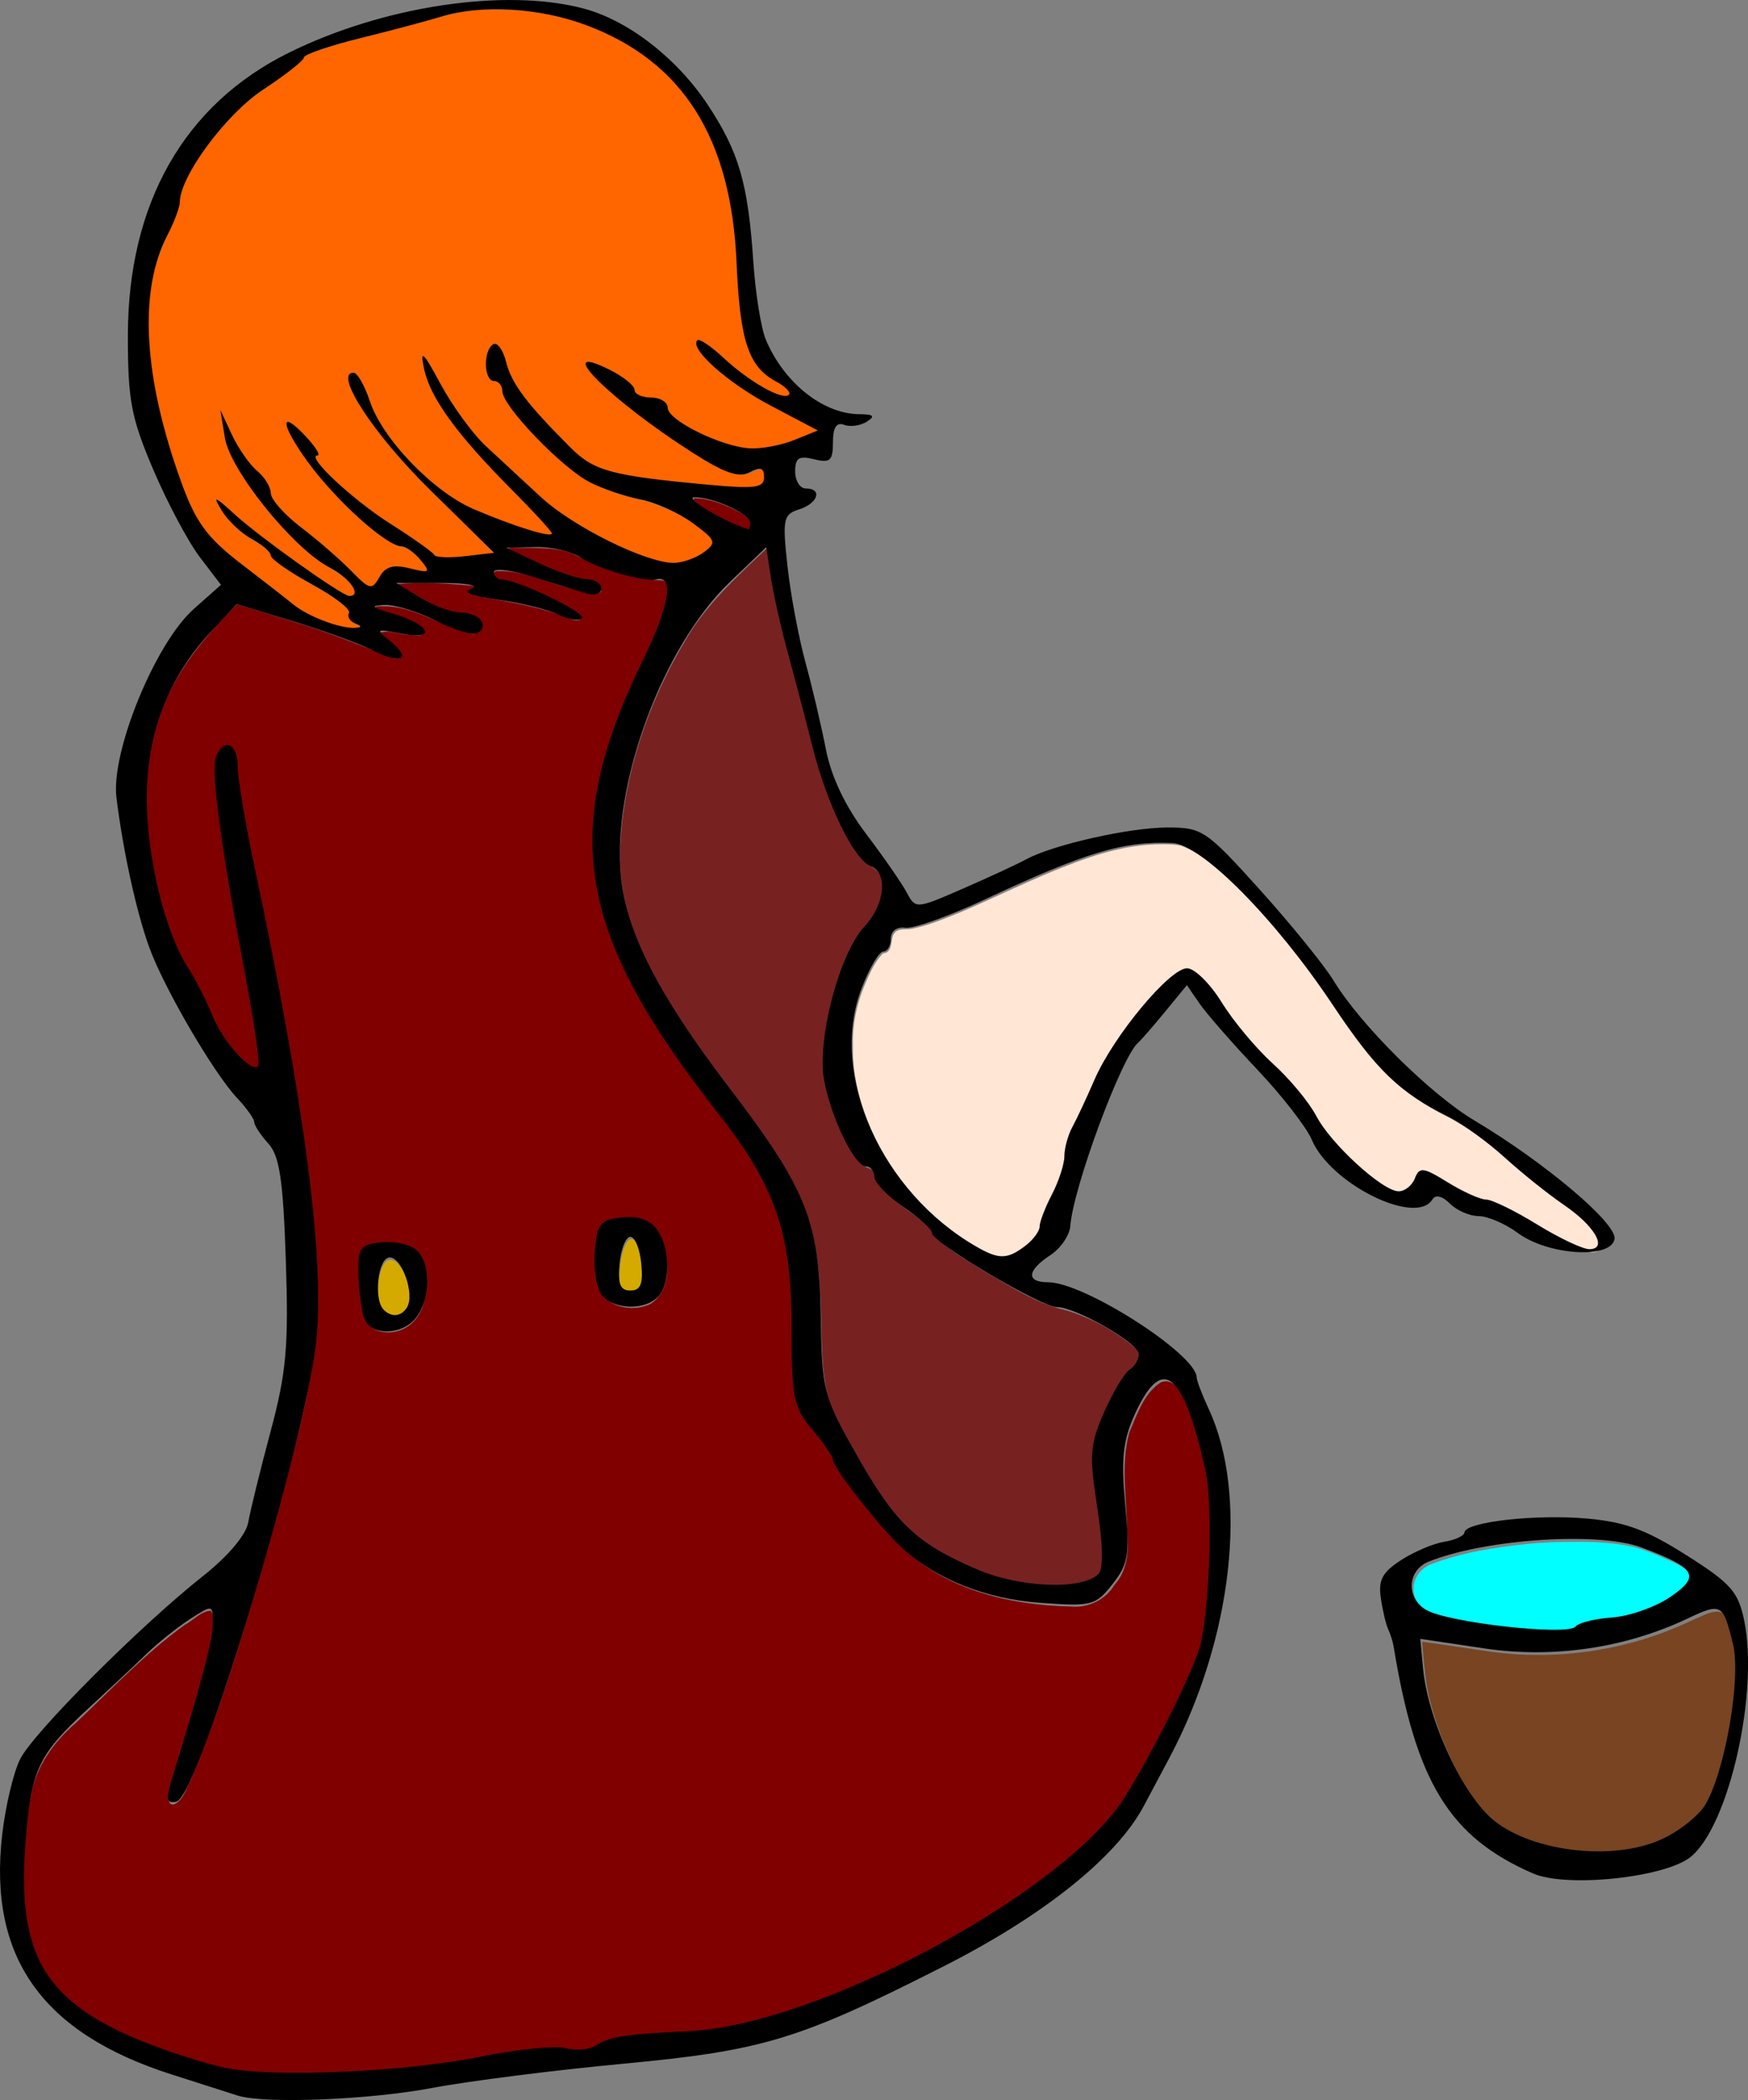 <?xml version="1.0" encoding="UTF-8"?>
<svg width="209.71mm" height="251.91mm" version="1.1" viewBox="0 0 209.71 251.91" xmlns="http://www.w3.org/2000/svg">
<rect x="0" y="0" width="209.71" height="251.91" fill="#808080" stroke="none"/>
<g transform="translate(-.882 -43.568)">
<path transform="scale(.265)" d="m236.25 412.34c-0.968-0.075-4.757 0.021-2.465 1.462 11.08 5.935 22.902 10.923 35.114 13.951 2.531 0.059 6.729 1.397 6.727 4.363-3.526 3.398-8.832-0.591-12.816-1.039-11.436-2.822-22.593-8.604-34.585-8.182-3.548 0.826 0.084 5.333 2.581 4.778 12.073 3.657 24.149 8.474 34.442 15.874 2.448 2.221-2.299 1.69-3.417 1.063-12.546-5.105-25.92-7.468-39.21-9.783-1.68-0.696-5.327-0.464-5.968-2.143 1.907-0.495 2.514-3.243 0.085-3.21-11.175-0.938-22.595-1.743-33.739-0.623 2.611 3.356 7.617 5.074 11.251 7.485 6.845 4.435 14.822 6.087 22.669 7.582 5.197-2e-3 5.886 7.544 0.547 7.402-14.183-2.804-26.399-13.023-41.373-12.442-1.368-0.423-4.888 0.403-2.127 1.711 6.771 3.588 15.705 3.973 20.987 9.929-0.25 2.704-4.694 1.144-6.401 1.233-4.151-0.016-8.793-2.409-12.752-0.954 1.16 4.174 6.297 6.332 8.609 9.973 1.78 2.322-2.741 1.957-3.789 1.317-14.959-5.933-29.912-11.976-45.372-16.564-8.17-2.564-16.373-5.165-24.564-7.572-14.966 14.903-29.208 31.578-35.499 52.147-9.657 29.346-5.815 61.432 2.947 90.489 4.743 16.631 15.259 30.617 21.938 46.406 4.71 8.29 9.522 18.256 18.929 21.939 3.226-0.057 1.544-4.975 1.663-6.883-5.373-41.601-16.099-82.463-19.125-124.37 0.245-4.705-1.037-11.385 3.578-14.317 4.269-1.482 4.907 4.799 5.294 7.564 4.745 38.014 14.444 75.192 20.902 112.93 7.758 43.643 15.29 87.649 15.753 132.09-0.754 32.72-10.622 64.292-18.667 95.754-11.292 39.775-22.618 79.713-38.49 117.95-2.28 3.83-3.347 9.721-7.837 11.547-3.822 0.379-1.64-4.525-1.071-6.394 6.287-23.583 15.008-46.641 18.876-70.799-0.21-3.295 1.316-7.931-1.241-10.492-4.369 0.321-7.812 4.365-11.593 6.37-18.117 13.026-33.446 29.46-49.664 44.692-9.837 8.534-17.868 19.649-20.054 32.728-3.424 17.974-3.769 36.469-2.762 54.69 2.296 17.663 11.271 34.748 26.411 44.648 18.813 12.6 40.743 19.726 62.503 25.354 20.435 4.488 41.546 2.348 62.273 2.018 26.553-0.941 52.63-6.287 78.866-9.902 7.209-1.246 14.427-0.251 21.621 0.15 7.341-0.497 13.364-5.697 20.814-5.9 20.967-2.49 42.418-2.237 62.812-8.418 44.501-13.055 86.448-34.5 124.06-61.532 18.328-13.505 36.112-29.021 46.41-49.75 9.82-18.326 20.257-36.573 27.017-56.3 5.601-22.936 4.829-46.862 4.297-70.295-1.159-14.709-5.361-29.158-10.934-42.77-2.035-4.451-6.101-11.734-12.053-9.027-7.611 5.133-10.638 14.629-14.095 22.706-3.98 14.57-1.049 29.915-0.975 44.77 0.803 8.369 0.328 17.506-5.681 24.038-4.103 6.842-11.912 10.595-19.82 9.839-28.48-0.658-59.016-8.006-79.019-29.645-12.027-12.372-22.846-26.053-30.904-41.347-5.919-8.517-14.115-16.544-14.488-27.602-1.703-28.613 1.025-58.588-10.365-85.642-12.373-27.394-33.972-49.058-49.8-74.346-14.704-22.461-27.352-47.426-30.137-74.463-0.568-16.61-0.817-33.548 4.423-49.533 6.329-24.763 20.424-46.64 27.687-71.051 1.037-3.644 1.95-10.568-3.442-10.915-14.097-0.664-27.364-5.933-39.806-12.23-8.242-3.006-17.363-2.274-25.981-2.494zm51.712 304.91c6.168-0.726 12.333 2.569 14.436 8.548 4.317 9.002 4.786 22.515-4.357 28.715-8.315 4.332-22.012 1.596-23.712-8.915-0.373-8.007-1.444-16.624 1.514-24.234 2.321-4.225 7.955-3.945 12.119-4.114zm-109.6 11.321c6.618-0.386 15.227 1.596 16.875 9.097 2.417 10.17 0.85 24.037-10.036 28.634-5.747 2.453-14.574 1.538-16.399-5.505-1.962-8.712-3.29-18.046-1.856-26.93 1.195-5.15 7.13-5.295 11.416-5.296z" fill="#800000"/>
<path transform="scale(.265)" d="m350.62 412.54c-13.674 12.914-27.959 25.828-37.368 42.363-16.627 27.964-27.407 59.813-29.143 92.408-1.193 20.665 5.521 40.849 15.217 58.84 16.413 31.997 41.436 58.374 60.08 88.941 9.806 16.031 14.63 34.691 15.124 53.4 1.268 16.209-0.181 32.796 3.739 48.702 4.101 13.423 12.156 25.18 19.037 37.282 8.691 14.672 20.251 28.327 35.903 35.798 18.4 10.055 40.051 16.016 60.976 11.849 4.181-0.876 9.337-3.411 8.899-8.491 0.801-16.675-4.105-33-4.14-49.611 1.106-11.302 6.511-21.702 11.927-31.516 1.733-3.531 4.582-6.116 7.308-8.792 2.32-2.717 2.082-6.892-0.827-9.066-9.127-7.713-19.925-13.641-31.37-17.115-13.914-3.043-25.904-11.349-38.122-18.271-7.38-4.877-15.648-9.022-21.496-15.793-4.407-7.112-12.521-10.724-18.522-16.296-3.411-3.124-7.785-6.34-8.192-11.303-0.766-2.884-4.162-2.159-5.71-4.264-7.693-7.905-11.023-18.888-14.478-29.102-4.603-13.96-2.076-29.045 1.057-43.046 3.39-13.501 8.379-27.048 17.622-37.688 4.134-6.108 7.841-14.732 3.662-21.721-3.017-3.345-7.397-5.266-9.752-9.288-10.569-15.369-16.112-33.452-20.755-51.34-7.312-28.113-15.676-56.056-19.941-84.841-0.271-0.555-0.133-1.722-0.731-2.04z" fill="#782121"/>
<path transform="scale(.265)" d="m225.3 168.7c-14.772-0.181-28.651 5.523-42.822 8.844-13.41 3.756-27.259 6.321-40.131 11.761-1.661 0.525-1.818 2.453-3.265 3.304-9.65 8.551-21.507 14.41-30.209 24.085-9.07 9.578-17.502 20.167-22.649 32.412-1.833 5.539-2.058 11.525-4.834 16.765-4.854 10.016-9.192 20.513-10.117 31.724-2.648 26.209 2.804 52.473 11.022 77.258 4.484 13.047 8.954 26.999 19.469 36.573 10.426 9.499 21.981 17.658 33.01 26.429 7.673 6.047 16.956 10.093 26.608 11.569 1.758 0.098 3.802 0.354 5.417-0.376 0.221-1.473-2.161-1.617-2.956-2.485-1.524-0.855-2.662-2.472-1.895-4.249-0.327-2.338-3.009-3.508-4.521-5.083-9.42-7.282-20.971-11.478-29.828-19.513-1.719-2.209-3.068-4.785-5.612-6.235-6.782-4.099-13.552-8.726-17.805-15.594-0.821-1.297-1.823-2.706-2.224-4.122 6.473 5.029 12.374 10.791 19.001 15.647 12.529 9.486 25.106 19.047 38.734 26.917 1.399 1.116 3.432 1.274 4.495-0.368 0.808-2.666-1.837-4.997-3.504-6.761-5.612-5.177-13.088-7.826-18.43-13.37-13.267-12.027-25.006-25.968-33.351-41.873-3.083-5.762-3.973-12.342-4.884-18.714 4.441 9.327 8.878 19.049 16.685 26.109 2.816 2.751 4.621 6.319 5.504 10.114 3.27 7.032 10.022 11.53 15.74 16.429 9.081 6.988 17.269 15.009 25.705 22.739 1.327 1.456 3.824 3.041 5.528 1.202 2.627-2.783 4.181-7.805 8.717-7.821 5.001-0.619 9.73 2.068 14.672 1.733 1.35-0.971-0.407-2.829-1.023-3.757-3.007-3.536-6.481-7.687-11.397-8.188-9.002-3.901-16.163-11.035-23.223-17.687-10.325-10.509-20.393-21.761-26.749-35.19-0.261-0.592-1.343-2.887 0.097-2.462 4.781 2.701 8.202 7.264 11.634 11.45 0.368 0.755 2.317 2.569 0.818 2.969-1.427 0.629 0.092 2.67 0.586 3.511 6.541 8.432 15.128 15.017 23.562 21.444 9.249 7.011 19.503 12.657 28.432 20.083 1.733 2.341 4.924 1.234 7.458 1.517 6.769-0.401 13.673-0.614 20.297-2.023-3.81-4.773-8.552-8.973-12.791-13.443-9.155-9.295-19-17.91-27.449-27.885-9.165-10.565-18.706-21.298-24.316-34.266-0.615-1.766-1.95-5.132 0.725-5.842 1.865 0.162 2.625 2.548 3.606 3.891 3.639 6.709 5.372 14.33 9.792 20.648 7.45 11.352 17.187 21.144 27.957 29.361 11.134 8.26 24.574 12.464 37.533 16.909 3.577 0.934 7.169 2.567 10.905 2.466 1.824-1.11-0.922-2.887-1.484-3.932-16.717-18.797-36.322-35.389-49.494-57.076-3.479-5.919-6.419-12.49-6.816-19.402 0.519-0.467 1.05 1.317 1.464 1.602 5.37 8.701 9.948 17.905 16.16 26.077 4.871 7.179 10.981 13.355 17.454 19.087 8.016 7.198 15.626 14.895 24.082 21.579 14.412 10.387 30.349 18.956 47.476 23.864 8.469 2.601 18.342-0.322 24.155-6.937 1.699-2.64-1.529-5.042-3.278-6.581-9.018-7.824-20.15-12.782-31.716-15.456-11.231-2.739-22.429-6.973-31.091-14.886-9.88-8.748-19.76-17.917-26.787-29.199-1.635-2.159-1.479-5.007-2.88-7.234-1.158-2.179-4.654-1.121-5.214-3.768-1.475-4.025-1.603-9.063 0.967-12.68 0.678-1.368 2.501-1.723 3.314-0.269 3.416 4.908 3.787 11.254 7.138 16.24 6.979 11.564 16.929 20.928 26.41 30.406 5.441 5.914 13.048 9.153 20.786 10.757 15.908 3.262 32.157 4.477 48.316 5.809 5.207 0.085 10.611 1.002 15.714-0.321 2.829-1.045 2.656-4.987 1.633-7.248-1.966-1.885-4.801 0.352-6.858 1.023-5.812 1.96-11.669-1.498-16.679-4.165-16.836-10.036-32.951-21.415-47.65-34.401-3.193-3.195-7.107-6.146-8.882-10.405 0.362-1.314 2.415-0.331 3.299-0.159 6.103 2.331 12.272 5.294 16.954 9.962 1.317 1.893 2.2 4.577 4.856 5.01 3.594 1.137 8.773 0.086 10.961 3.913 0.553 2.858 2.552 5.085 4.896 6.715 8.964 6.299 19.389 10.597 30.148 12.623 11.335 1.659 22.4-2.862 32.593-7.273 0.776-0.121 1.49-1.139 0.386-1.421-15.134-8.313-31.175-15.432-44.285-26.919-3.543-3.333-7.895-6.542-9.488-11.295-0.268-0.99 0.446-2.457 1.514-1.391 8.918 5.603 15.931 13.776 25.026 19.167 4.316 2.422 8.758 5.554 13.866 5.71 1.948-0.049 1.699-2.455 0.42-3.28-3.938-3.937-9.684-5.637-12.994-10.307-6.606-8.606-7.496-19.927-8.699-30.331-1.367-16.647-1.511-33.502-5.354-49.846-4.958-22.923-16.774-44.97-35.695-59.304-19.026-14.45-42.819-22.289-66.675-22.558-1.898-0.05-3.797-0.072-5.696-0.052z" fill="#f60"/>
<path transform="scale(.265)" d="m175.79 450.72c-0.067 0.013-0.094 0.085-0.117 0.141-0.028 0.077-0.024 0.161-0.012 0.241 0.046 0.214 0.174 0.397 0.303 0.569 0.038 0.047 0.072 0.1 0.119 0.138 0.052 0.039 0.135 0.011 0.152-0.051 0.018-0.054-0.02-0.105-0.037-0.155-0.114-0.263-0.211-0.537-0.291-0.814-0.015-0.049-0.067-0.08-0.117-0.07z" fill="#800000"/>
<path transform="scale(.265)" d="m176.49 450.47c-0.184 0.014-0.37 0.042-0.541 0.114-0.054 0.026-0.112 0.052-0.152 0.098-0.042 0.052-0.016 0.133 0.042 0.162 0.055 0.032 0.115-4e-3 0.169-0.019 0.163-0.055 0.328-0.104 0.495-0.148 0.047-9e-3 0.091-0.044 0.096-0.094 8e-3 -0.062-0.048-0.117-0.109-0.112z" fill="#800000"/>
<path transform="scale(.265)" d="m183.04 428.86c-0.065-7e-3 -0.144 0.029-0.142 0.103-4e-3 0.086 0.093 0.116 0.151 0.158 0.058 0.036 0.139 0.096 0.203 0.036 0.056-0.041 0.04-0.127-9e-3 -0.168-0.051-0.057-0.097-0.143-0.187-0.129-5e-3 5e-5 -0.011-6e-5 -0.016 1e-5z" fill="#800000"/>
<path transform="scale(.265)" d="m302.65 427.03c-0.071-2e-3 -0.126 0.079-0.093 0.143 0.031 0.068 0.116 0.063 0.176 0.079 0.52 0.102 1.032 0.29 1.475 0.589 0.216 0.143 0.411 0.314 0.595 0.496 0.036 0.043 0.102 0.067 0.151 0.03 0.053-0.036 0.053-0.115 0.011-0.16-0.305-0.404-0.714-0.732-1.182-0.926-0.358-0.15-0.745-0.231-1.133-0.251z" fill="#800000"/>
<path transform="scale(.265)" d="m225.03 412.96c-0.102 0.049-0.057 0.167 9e-3 0.225 0.636 0.715 1.25 1.45 1.857 2.192 0.094 0.111 0.247 0.033 0.368 0.036 0.084 1e-3 0.202-0.044 0.171-0.149-0.124-0.175-0.295-0.313-0.441-0.47-0.619-0.612-1.233-1.229-1.868-1.823-0.029-0.024-0.062-0.012-0.095-0.011z" fill="#f60"/>
<path transform="scale(.265)" d="m373.91 359.59c-0.054 7e-3 -0.09 0.059-0.09 0.112-0.015 0.076-0.046 0.148-0.085 0.215-0.023 0.055 0.012 0.123 0.071 0.136 0.055 0.01 0.104-0.025 0.155-0.041 0.084-0.035 0.171-0.066 0.254-0.105 0.057-0.03 0.071-0.118 0.021-0.161-0.04-0.034-0.092-0.053-0.137-0.08-0.052-0.025-0.1-0.059-0.156-0.075-0.011-2e-3 -0.022-2e-3 -0.033-2.9e-4z" fill="#f60"/>
<path transform="scale(.265)" d="m233.04 412.87c-0.052 5e-3 -0.113-9e-3 -0.156 0.028-0.052 0.041-0.042 0.132 0.017 0.162 0.048 0.023 0.095 0.052 0.146 0.067 0.058 9e-3 0.114-0.038 0.116-0.096 6e-3 -0.044 0.011-0.096-0.025-0.13-0.025-0.027-0.063-0.034-0.098-0.031z" fill="#800000"/>
<path transform="scale(.265)" d="m318.15 390c-0.497-0.116-1.157 0.271-0.866 0.833 0.762 1.434 2.286 2.254 3.543 3.203 5.613 3.689 11.625 6.766 17.831 9.326 1.352 0.452 2.673 1.203 4.117 1.266 0.771-0.21 0.702-1.254 0.85-1.881 0.199-1.08-0.081-2.21-0.878-2.988-2.388-2.532-5.592-4.088-8.69-5.573-4.208-1.867-8.611-3.472-13.201-4.043-0.899-0.085-1.802-0.149-2.706-0.142z" fill="#800000"/>
<path transform="scale(.265)" d="m529.25 546.56c-14.767-4e-3 -29.123 4.245-42.747 9.616-16.391 6.314-32.105 14.206-48.245 21.108-7.113 2.864-14.246 5.87-21.771 7.475-2.722 0.605-6.201-0.426-8.249 1.975-1.867 2.535-0.647 6.321-3.121 8.557-0.777 0.683-2.019 0.314-2.651 1.294-3.619 4.008-5.696 9.133-7.821 14.028-3.497 8.426-5.427 17.526-5.19 26.668-0.242 9.248 1.303 18.457 4.054 27.27 6.972 22.703 21.527 42.791 40.199 57.342 6.15 4.457 12.45 8.941 19.571 11.712 3.789 1.494 8.132 0.805 11.48-1.436 3.911-2.469 7.735-5.606 9.782-9.843 0.71-3.246 1.543-6.473 2.986-9.493 3.637-8.282 8.401-16.466 8.831-25.724 0.702-7.866 5.404-14.506 8.407-21.613 3.924-8.498 7.397-17.258 12.62-25.079 7.165-11.076 15.253-21.677 24.899-30.713 2.643-2.222 5.316-4.868 8.764-5.704 3.15-0.047 5.493 2.628 7.661 4.564 6.356 6.315 10.308 14.531 16.029 21.377 6.035 7.828 13.054 14.809 20.12 21.685 6.238 6.324 11.955 13.231 16.209 21.058 5.692 8.899 13.273 16.44 21.248 23.295 4.141 3.329 8.362 6.846 13.407 8.697 2.462 0.576 5.164-0.109 6.846-2.058 2.092-1.857 2.568-4.867 4.537-6.766 2.237-1.047 4.566 0.696 6.547 1.584 7.283 4.013 14.277 8.923 22.392 11.124 6.177 1.034 11.598 4.468 17.058 7.357 9.297 5.212 18.271 11.247 28.395 14.777 2.052 0.727 5.244 0.97 6.342-1.363 0.786-2.822-1.251-5.457-2.842-7.598-4.542-5.578-10.471-9.72-16.289-13.84-9.776-7.073-18.814-15.078-27.969-22.917-7.711-6.53-16.162-12.173-25.219-16.662-9.338-4.881-18.004-11.097-25.216-18.803-13.369-13.966-22.811-31.032-34.47-46.349-11.482-15.166-23.838-29.783-37.964-42.567-6.017-5.196-12.256-10.553-19.81-13.349-2.865-0.727-5.878-0.666-8.812-0.686z" fill="#ffe6d5"/>
<path transform="scale(.265)" d="m715.98 862.32c-7.305-0.014-14.614 0.218-21.878 1.031-14.528 1.513-29.128 3.86-42.836 9.075-4.33 1.673-7.94 5.845-7.956 10.636-0.338 4.249 1.921 8.39 5.348 10.819 3.263 2.395 7.377 3.099 11.205 4.122 12.967 2.904 26.193 4.594 39.446 5.467 5.295 0.266 10.649 0.542 15.917-0.196 1.39-0.136 2.55-0.891 3.604-1.74 3.972-1.975 8.48-2.503 12.827-3.071 5.448-0.421 10.85-1.454 15.992-3.328 7.642-2.688 15.256-6.488 20.597-12.747 1.418-1.602 1.596-4.208 0.068-5.805-2.717-3.016-6.613-4.58-10.205-6.285-6.292-2.699-12.65-5.526-19.485-6.502-7.48-1.236-15.071-1.591-22.644-1.477z" fill="#0ff"/>
<path transform="scale(.265)" d="m780.38 893.96c-3.531 0.191-6.675 2.071-9.877 3.384-9.809 4.679-20.013 8.537-30.565 11.172-21.241 5.401-43.577 6.528-65.23 3.041-9.133-1.299-18.242-2.783-27.391-3.959-0.271 0.842 0.11 1.915 0.086 2.831 0.765 8.013 1.291 16.102 3.372 23.913 3.609 14.145 9.33 27.774 16.979 40.212 4.779 7.657 10.568 15.1 18.601 19.542 10.855 6.155 23.299 9.094 35.681 9.9 13.015 0.742 26.618-0.677 38.224-7.018 5.596-3.164 10.856-7.092 15.047-11.996 3.189-4.174 4.884-9.249 6.591-14.155 4.149-13.009 6.746-26.504 7.989-40.096 0.598-7.744 0.904-15.696-1.224-23.252-1.069-3.867-1.81-7.963-3.979-11.404-0.944-1.467-2.569-2.23-4.303-2.115z" fill="#784421"/>
<path transform="scale(.265)" d="m289.11 725.24c-1.462 0.205-2.157 1.756-2.759 2.926-1.676 3.798-2.201 7.995-2.465 12.104-0.037 2.522-0.244 5.243 0.941 7.561 0.988 1.848 3.342 2.272 5.251 2.014 1.643-0.104 3.232-1.114 3.766-2.716 0.994-2.864 0.636-5.971 0.454-8.935-0.408-3.928-1.001-8.018-3.087-11.451-0.484-0.712-1.155-1.526-2.101-1.504z" fill="#d4aa00"/>
<path transform="scale(.265)" d="m179.98 734.63c-1.867 0.088-2.911 1.942-3.583 3.463-1.535 3.623-1.932 7.607-1.798 11.508 0.033 2.903 0.448 5.981 2.14 8.418 1.422 1.796 3.686 3.134 6.027 3.009 2.324-0.135 4.183-1.848 5.35-3.736 1.126-2.113 1.002-4.617 0.902-6.938-0.447-4.115-1.72-8.184-3.871-11.732-1.183-1.778-2.819-3.961-5.168-3.993z" fill="#d4aa00"/>
<path d="m29.399 294.94c-0.818-0.261-4.389-1.403-7.935-2.536-15.56-4.974-22-14.082-20.323-28.739 0.395-3.453 1.373-7.557 2.174-9.119 1.653-3.225 14.448-16.021 21.927-21.929 3.022-2.388 5.16-4.929 5.424-6.447 0.239-1.378 1.442-6.271 2.673-10.872 1.903-7.113 2.178-10.186 1.834-20.524-0.322-9.671-0.751-12.541-2.097-14.029-0.931-1.029-1.693-2.188-1.693-2.578 0-0.389-0.929-1.693-2.064-2.897-2.81-2.981-8.773-13.209-10.53-18.06-1.555-4.294-3.131-11.484-3.937-17.957-0.684-5.492 4.662-18.541 9.272-22.631l3.267-2.899-2.53-3.317c-1.391-1.824-3.906-6.545-5.587-10.491-2.66-6.242-3.056-8.335-3.051-16.101 0.011-15.83 6.742-27.68 19.255-33.893 11.357-5.639 26.081-7.842 35.487-5.309 5.32 1.433 11.13 5.945 14.811 11.502 3.748 5.659 4.855 9.452 5.476 18.774 0.255 3.819 0.932 8.059 1.506 9.422 2.175 5.172 6.866 8.913 11.213 8.942 1.732 0.011 1.953 0.233 0.899 0.9-0.769 0.487-1.996 0.655-2.728 0.374-0.904-0.347-1.33 0.324-1.33 2.094 0 2.218-0.337 2.52-2.267 2.036-1.811-0.454-2.267-0.159-2.267 1.469 0 1.121 0.574 2.038 1.275 2.038 2.039 0 1.472 1.788-0.795 2.507-1.905 0.605-2.017 1.144-1.407 6.762 0.365 3.358 1.334 8.559 2.154 11.56 0.82 3 1.93 7.721 2.467 10.491 0.63 3.25 2.33 6.824 4.793 10.078 2.099 2.773 4.301 5.949 4.894 7.057 1.073 2.006 1.107 2.003 6.777-0.468 3.134-1.366 6.536-2.942 7.56-3.502 3.184-1.742 12.412-3.82 16.962-3.82 4.154 0 4.642 0.33 11.11 7.511 3.721 4.131 7.684 9.021 8.809 10.867 3.24 5.321 11.575 13.596 16.886 16.765 8.504 5.073 17.115 12.352 16.817 14.216-0.39 2.443-7.963 1.975-11.605-0.717-1.506-1.113-3.617-2.024-4.691-2.024-1.074 0-2.626-0.673-3.448-1.495-0.927-0.927-1.73-1.115-2.113-0.496-1.98 3.203-12.238-1.882-14.465-7.171-0.629-1.493-3.578-5.287-6.553-8.431-2.975-3.143-6.089-6.705-6.92-7.913l-1.51-2.198-2.619 3.19c-1.441 1.754-2.885 3.413-3.209 3.686-1.995 1.678-7.811 17.38-8.162 22.035-0.083 1.107-1.168 2.678-2.411 3.492-2.801 1.835-2.906 3.236-0.243 3.236 4.322 0 17.82 8.656 17.82 11.428 0 0.368 0.654 2.077 1.453 3.796 4.793 10.31 2.849 27.544-4.715 41.807-0.579 1.091-1.978 3.718-3.11 5.838-3.253 6.092-11.999 13.099-23.878 19.13-17.459 8.865-21.725 10.163-38.589 11.745-8.234 0.772-18.541 2.08-22.905 2.906-7.567 1.432-20.136 1.922-23.308 0.909zm29.176-4.67c4.318-0.878 8.868-1.341 10.11-1.029 1.242 0.312 2.842 0.203 3.555-0.243 1.855-1.158 3.397-1.401 11.367-1.792 15.554-0.763 45.127-16.685 52.262-28.138 3.685-5.914 8.573-15.862 9.112-18.543 1.112-5.53 1.382-16.735 0.499-20.671-2.67-11.905-5.196-13.858-8.486-6.561-1.39 3.083-1.624 5.315-1.121 10.724 0.563 6.057 0.392 7.139-1.511 9.559-2.037 2.59-2.478 2.704-8.674 2.26-6.457-0.464-12.262-2.739-16.447-6.446-2.484-2.2-8.43-9.737-8.43-10.684 0-0.388-1.116-2.032-2.48-3.653-2.26-2.685-2.48-3.773-2.48-12.256 0-11.309-1.925-16.918-8.814-25.677-17.01-21.629-19.044-33.818-9.058-54.292 3.224-6.609 3.84-10.307 1.627-9.762-1.411 0.347-7.172-1.311-9.02-2.597-1.076-0.749-3.531-1.325-5.455-1.281l-3.499 0.08 3.967 1.877c2.182 1.033 4.748 1.889 5.703 1.903 0.955 0.015 1.736 0.524 1.736 1.133 0 0.609-0.781 0.874-1.736 0.589-0.955-0.285-3.856-1.186-6.447-2.002-2.591-0.816-4.711-1.081-4.711-0.589 0 0.492 0.409 0.895 0.91 0.895 1.878 0 10.255 4.043 9.643 4.655-0.351 0.351-1.641 0.147-2.868-0.453-1.227-0.6-4.462-1.399-7.189-1.776-3.327-0.46-4.367-0.902-3.159-1.343 0.99-0.362-0.645-0.658-3.632-0.658h-5.432l2.912 1.771c1.602 0.974 3.768 1.771 4.814 1.771 2.189 0 3.507 1.56 2.068 2.449-0.536 0.331-2.757-0.307-4.936-1.419-2.179-1.112-4.984-1.981-6.233-1.932-1.817 0.072-1.636 0.273 0.903 1.008 4.516 1.306 5.454 3.265 1.165 2.434-3.139-0.608-3.228-0.554-1.436 0.876 2.693 2.148 1.394 2.881-2.025 1.144-1.574-0.8-5.896-2.38-9.605-3.511l-6.743-2.057-3.034 3.232c-5.145 5.481-7.76 12.214-7.771 20.006-0.011 7.123 2.186 16.14 4.972 20.42 0.888 1.364 2.18 3.898 2.87 5.631 1.265 3.175 4.67 6.973 5.503 6.14 0.247-0.247-0.436-5.117-1.518-10.821-2.935-15.479-4.166-24.622-3.536-26.264 0.912-2.376 2.608-1.677 2.608 1.075 0 1.398 0.869 6.642 1.932 11.654 6.042 28.502 8.516 47.344 7.508 57.185-1.257 12.268-14.153 54.84-16.779 55.39-1.238 0.259-1.317-0.235-0.473-2.975 3.526-11.448 4.837-16.444 4.837-18.432 0-2.228-0.037-2.235-2.728-0.499-1.5 0.967-3.881 2.874-5.29 4.238-1.409 1.364-4.46 4.227-6.779 6.362-6.196 5.705-7.001 7.41-7.685 16.279-1.044 13.541 2.381 19.188 14.547 23.985 3 1.183 7.24 2.522 9.422 2.976 5.752 1.196 21.574 0.501 30.664-1.346zm-13.977-88.524c-0.335-0.872-0.655-3.215-0.713-5.207-0.094-3.263 0.172-3.654 2.683-3.942 1.533-0.176 3.43 0.214 4.215 0.865 1.776 1.474 1.801 5.823 0.047 8.133-1.648 2.171-5.423 2.262-6.233 0.151zm5.106-1.345c0.958-1.549-0.572-5.997-2.063-5.997-1.417 0-1.991 5.01-0.719 6.282 0.938 0.938 2.1 0.819 2.782-0.285zm23.394-1.464c-0.648-0.78-1.037-3.123-0.865-5.207 0.278-3.373 0.633-3.825 3.239-4.122 1.947-0.222 3.358 0.257 4.215 1.429 1.616 2.21 1.669 6.558 0.099 8.128-1.623 1.623-5.253 1.499-6.687-0.228zm4.717-3.789c-0.171-1.773-0.757-3.223-1.303-3.223-0.546 0-1.132 1.451-1.303 3.223-0.235 2.443 0.08 3.224 1.303 3.224 1.223 0 1.538-0.78 1.303-3.224zm54.857 37.222c0.592-0.592 0.535-3.552-0.155-7.997-0.979-6.308-0.889-7.522 0.845-11.442 1.067-2.412 2.437-4.692 3.044-5.068 0.607-0.375 1.104-1.215 1.104-1.865 0-1.304-7.59-5.65-9.861-5.646-1.831 4e-3 -14.935-7.753-14.935-8.84 0-0.451-1.559-1.881-3.465-3.179-1.905-1.298-3.468-2.917-3.471-3.599-4e-3 -0.682-0.442-1.24-0.973-1.24-1.38 0-4.202-5.77-5.047-10.319-0.904-4.869 1.812-15.228 4.848-18.486 2.469-2.65 2.841-6.426 0.714-7.242-1.993-0.765-5.225-7.395-6.95-14.257-0.793-3.154-2.115-8.189-2.937-11.189s-1.75-7.106-2.061-9.124l-0.565-3.669-4.363 4.181c-8.066 7.729-14.181 24.257-13.072 35.333 0.671 6.702 4.529 14.23 12.952 25.269 9.302 12.191 10.822 15.966 11.021 27.36 0.159 9.102 0.307 9.678 4.304 16.732 4.661 8.225 7.128 10.575 14.411 13.724 5.163 2.232 12.654 2.521 14.612 0.564zm-8.799-39.346c0.955-0.725 1.736-1.775 1.736-2.335 0-0.559 0.667-2.295 1.482-3.858 0.815-1.562 1.484-3.628 1.488-4.59 3e-3 -0.962 0.431-2.524 0.95-3.471 0.519-0.947 1.717-3.508 2.662-5.69 2.275-5.253 9.049-13.397 11.116-13.363 0.904 0.015 2.759 1.844 4.123 4.065 1.364 2.221 4.131 5.535 6.149 7.364 2.018 1.829 4.338 4.62 5.157 6.202 1.747 3.378 8.011 9.122 9.948 9.122 0.741 0 1.618-0.706 1.949-1.569 0.53-1.381 1.001-1.322 3.943 0.496 1.837 1.136 3.908 2.065 4.602 2.065 0.694 0 3.437 1.339 6.097 2.975 2.66 1.637 5.485 2.975 6.277 2.975 2.276 0 0.652-2.809-3.096-5.356-1.847-1.255-5.027-3.799-7.066-5.654-2.039-1.855-5.047-4.035-6.683-4.846-5.955-2.949-8.724-5.622-13.955-13.474-6.839-10.266-15.707-19.231-19.175-19.385-5.909-0.262-10.412 1.086-22.456 6.722-4.341 2.031-8.674 3.579-9.628 3.44-1.021-0.15-1.736 0.384-1.736 1.296 0 0.853-0.409 1.55-0.91 1.55-0.5 0-1.678 2.011-2.617 4.47-3.922 10.269 2.385 24.391 13.825 30.953 2.68 1.537 3.679 1.519 5.819-0.106zm-80.345-74.658c-0.685-0.276-1.033-0.847-0.773-1.268 0.26-0.421-1.746-1.973-4.457-3.449-2.712-1.476-4.93-3.026-4.93-3.446 0-0.419-1.025-1.311-2.278-1.982-1.253-0.671-2.871-2.197-3.595-3.391-1.137-1.875-0.927-1.816 1.535 0.431 3.027 2.763 12.9 9.795 13.752 9.795 1.581 0 0.093-2.147-2.371-3.421-4.327-2.238-11.903-11.614-12.544-15.526l-0.553-3.37 1.388 2.976c0.764 1.637 2.126 3.588 3.028 4.337 0.902 0.748 1.64 1.957 1.64 2.685 0 0.728 1.635 2.571 3.632 4.094 1.998 1.523 4.711 3.878 6.03 5.232 2.199 2.257 2.478 2.319 3.363 0.738 0.716-1.28 1.655-1.552 3.64-1.058 2.409 0.6 2.54 0.502 1.314-0.986-0.749-0.909-1.777-1.652-2.285-1.652-1.791 0-7.908-5.511-11.284-10.166-3.401-4.691-3.367-6.505 0.052-2.728 0.987 1.091 1.506 1.984 1.152 1.984-1.496 0 4.1 5.256 8.72 8.191 2.753 1.749 5.125 3.432 5.269 3.741 0.145 0.309 1.82 0.379 3.723 0.157l3.459-0.404-7.709-7.578c-6.76-6.645-11.574-14.025-9.149-14.025 0.456 0 1.335 1.534 1.954 3.408 1.495 4.53 7.583 10.862 12.456 12.954 4.772 2.049 9.386 3.486 9.386 2.922 0-0.228-2.154-2.578-4.786-5.224-6.651-6.686-9.832-11.073-10.555-14.556-0.495-2.386-0.103-2.022 1.978 1.839 1.427 2.648 3.864 5.995 5.415 7.439 1.551 1.443 4.532 4.203 6.623 6.132 3.882 3.58 12.6 7.898 15.948 7.898 1.022 0 2.636-0.569 3.586-1.264 1.591-1.164 1.489-1.44-1.289-3.494-1.659-1.227-4.472-2.507-6.25-2.845-1.778-0.338-4.514-1.26-6.081-2.049-3.333-1.678-10.511-9.129-10.529-10.928-0.007-0.682-0.459-1.24-1.004-1.24-1.23 0-1.318-3.649-0.106-4.398 0.487-0.301 1.185 0.643 1.55 2.098 0.658 2.621 2.445 4.998 7.744 10.298 2.818 2.819 4.909 3.378 16.682 4.461 5.461 0.502 6.53 0.352 6.53-0.917 0-1.137-0.434-1.285-1.734-0.589-1.304 0.698-3.046 0.086-7.026-2.469-9.877-6.341-16.85-13.363-9.755-9.823 1.637 0.816 2.975 1.898 2.975 2.404 0 0.506 0.893 0.919 1.984 0.919 1.091 0 1.989 0.558 1.995 1.24 0.015 1.511 6.492 4.689 9.907 4.86 1.364 0.069 3.745-0.387 5.293-1.012l2.813-1.137-5.621-2.957c-5.19-2.73-9.832-6.862-8.836-7.865 0.231-0.233 1.644 0.717 3.138 2.111 3.105 2.895 7.114 5.157 7.846 4.425 0.273-0.273-0.425-0.989-1.55-1.591-3.3-1.766-4.323-4.846-4.729-14.244-0.647-14.962-6.44-24.137-17.98-28.475-5.649-2.123-12.614-2.536-17.497-1.036-1.675 0.514-6.059 1.68-9.741 2.59-3.682 0.91-6.695 1.947-6.695 2.304 0 0.357-2.187 2.081-4.86 3.831-4.457 2.918-10.007 10.406-10.024 13.525-0.003 0.613-0.676 2.398-1.494 3.967-3.485 6.683-2.884 17.116 1.715 29.745 1.707 4.689 3.095 6.567 7.151 9.679 2.768 2.123 5.584 4.315 6.259 4.871 1.665 1.371 5.387 2.818 7.203 2.799 1.009-0.011 1.087-0.177 0.242-0.518zm47.366-12.076c0-1.082-4.567-3.156-6.742-3.061-1.231 0.053 3.827 3.029 6.494 3.82 0.136 0.041 0.248-0.301 0.248-0.759z"/>
<path d="m184.81 268.3c-10.026-4.361-14.06-10.932-16.74-27.263-0.091-0.556-0.385-1.479-0.653-2.051-0.268-0.572-0.662-2.256-0.877-3.742-0.312-2.156 0.178-3.071 2.428-4.532 1.55-1.006 3.881-1.996 5.18-2.2 1.299-0.203 2.393-0.713 2.431-1.133 0.115-1.26 8.653-2.212 14.783-1.647 4.545 0.417 7.005 1.331 11.848 4.393 5.324 3.367 6.218 4.378 6.929 7.844 1.768 8.62-1.807 24.498-6.374 28.304-3.01 2.508-14.919 3.781-18.955 2.026zm15.319-4.057c2.16-0.968 4.578-2.877 5.372-4.242 2.376-4.085 4.28-15.196 3.293-19.221-1.195-4.875-1.392-4.985-5.472-3.053-7.461 3.534-16.113 4.804-24.354 3.575l-7.695-1.147 0.337 3.544c0.599 6.301 4.822 15.33 8.556 18.291 4.72 3.743 14.242 4.818 19.963 2.254zm-10.216-25.571c0.335-0.445 2.31-0.932 4.39-1.083 2.08-0.15 5.216-1.258 6.968-2.461 3.67-2.52 3.128-3.456-3.434-5.929-5.136-1.935-18.808-1.028-25.561 1.697-2.556 1.031-2.74 4.324-0.322 5.771 2.583 1.546 17.087 3.165 17.959 2.004z"/>
</g>
</svg>
